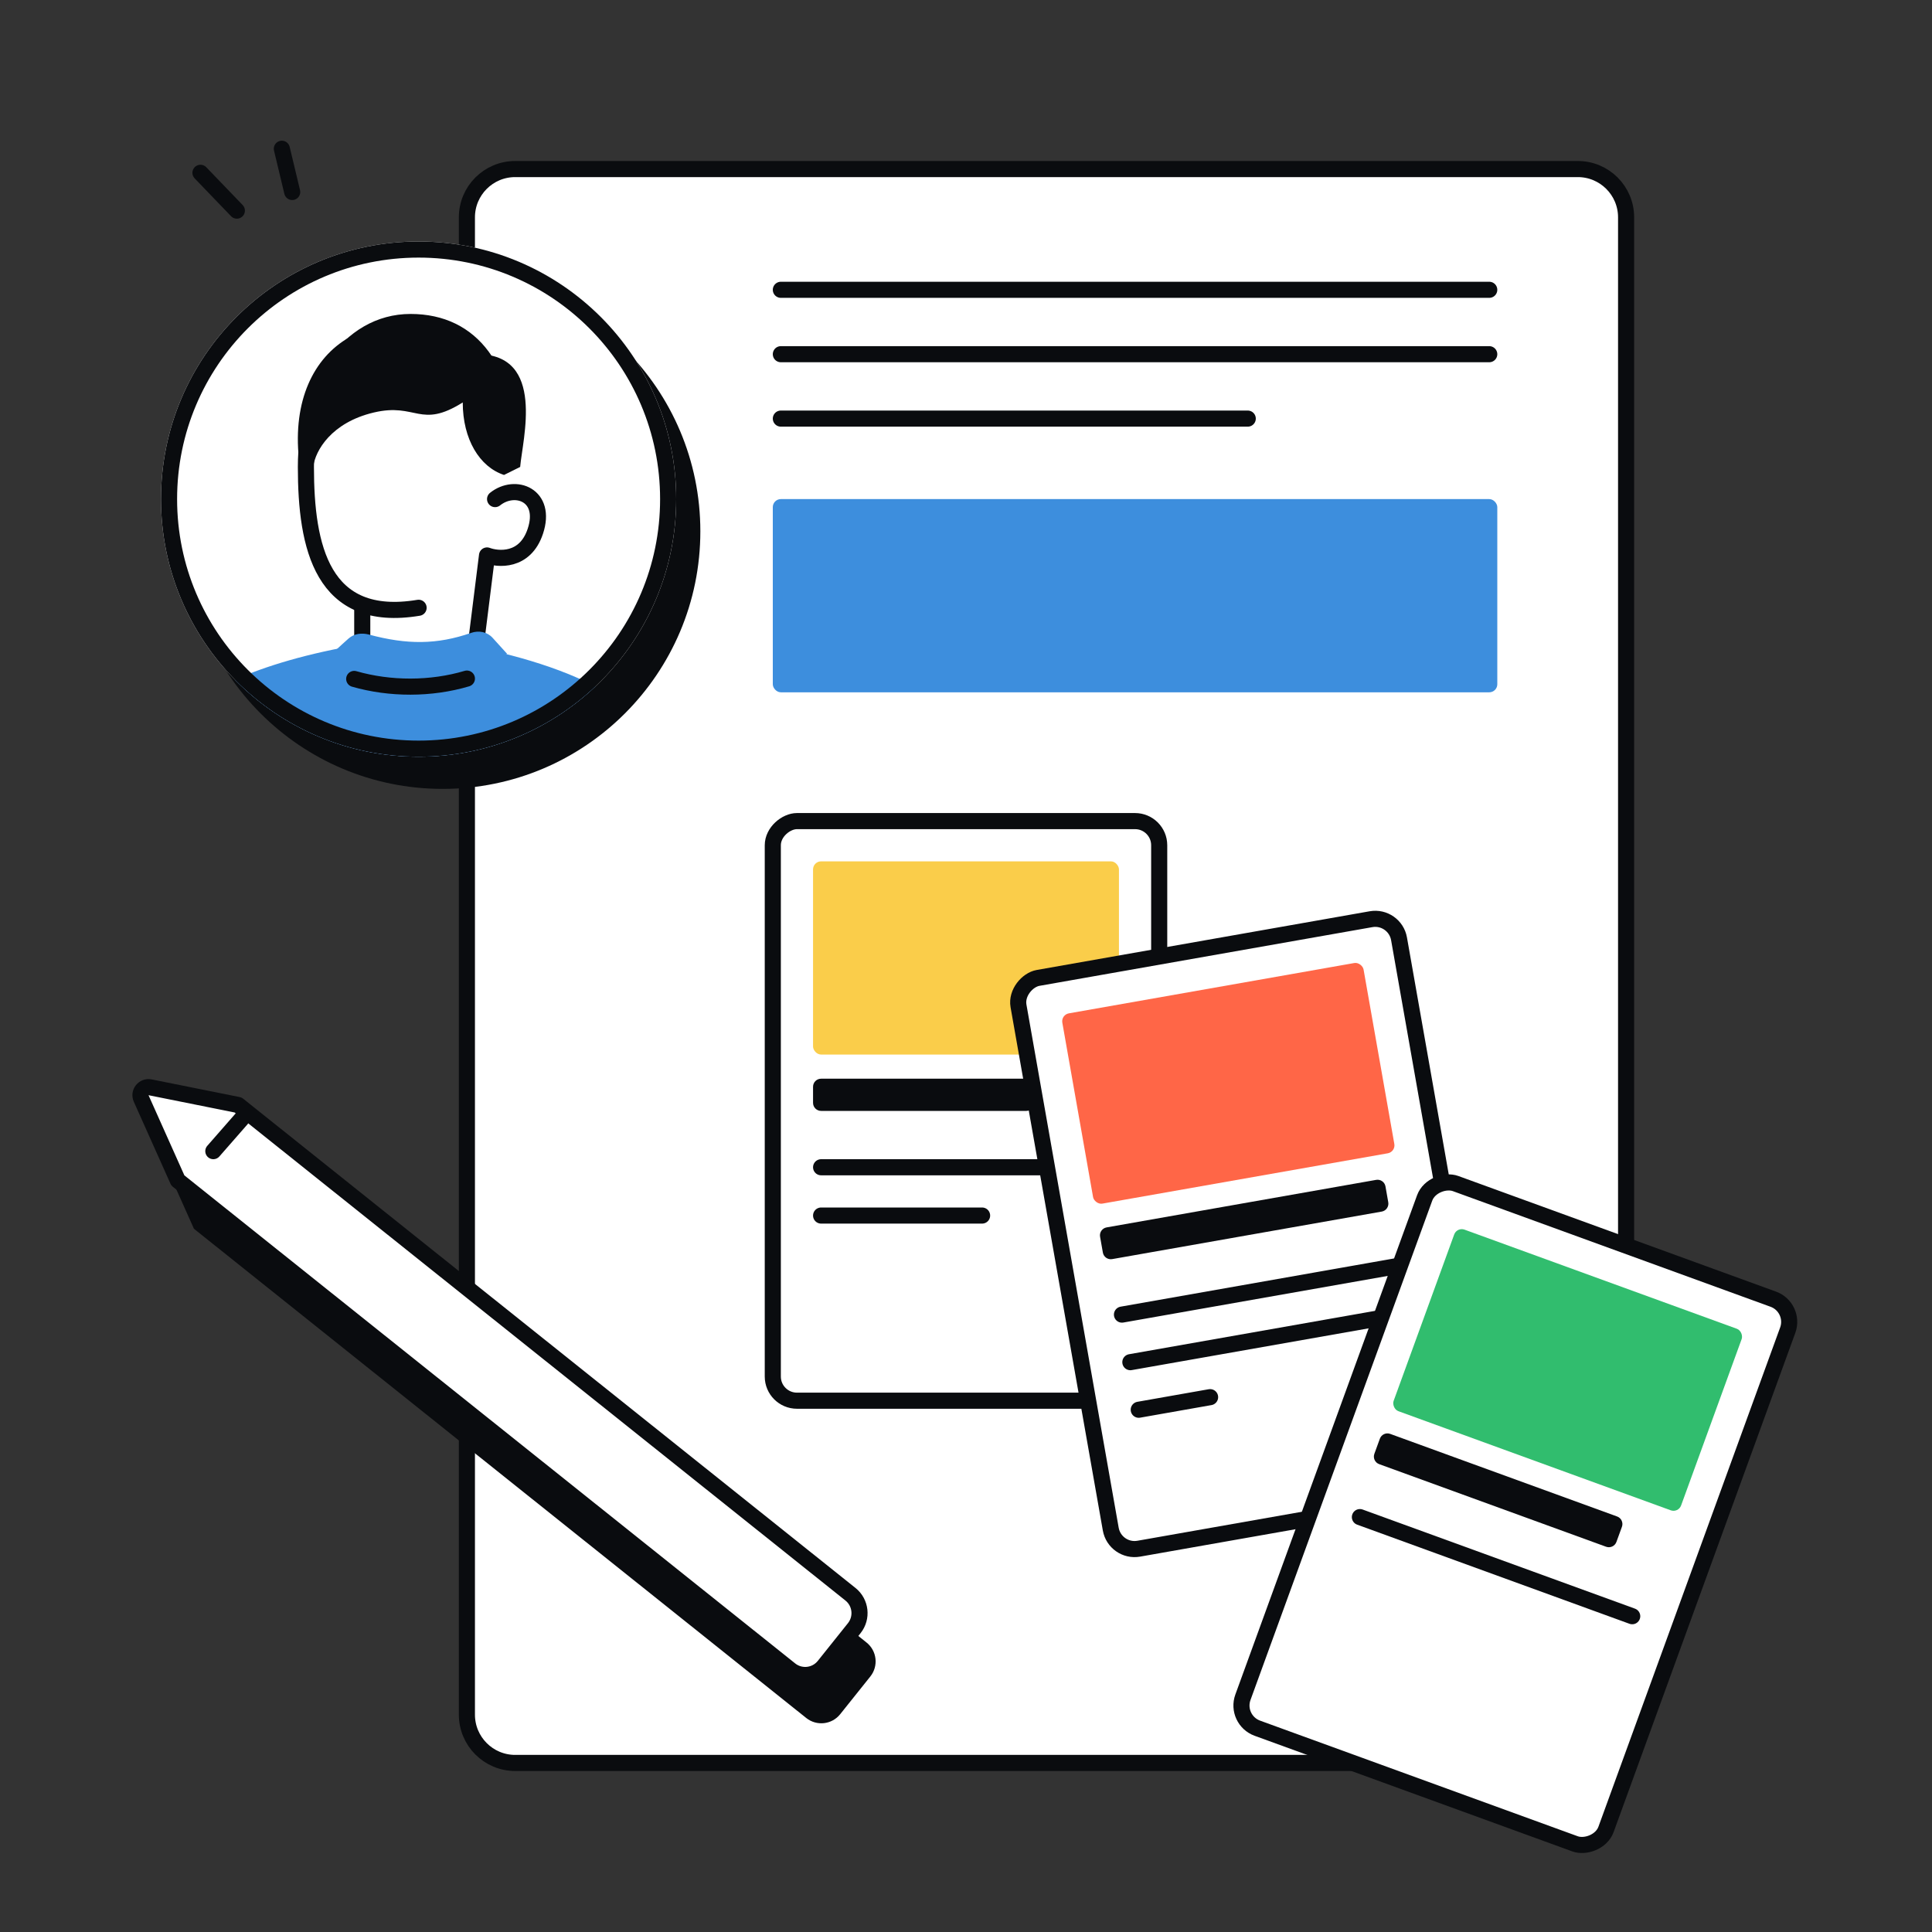 <svg width="240" height="240" viewBox="0 0 240 240" fill="none" xmlns="http://www.w3.org/2000/svg">
<rect x="0" y="0" width="240" height="240" fill="#333333" stroke="none"/>
<path d="M58 27C58 23.686 60.686 21 64 21L196 21C199.314 21 202 23.686 202 27L202 213C202 216.314 199.314 219 196 219L64 219C60.686 219 58 216.314 58 213L58 27Z" fill="white" stroke="#0A0C0F" stroke-width="2"/>
<rect x="96" y="62" width="90" height="24" rx="1" fill="#3D8EDD"/>
<path d="M97 36H185" stroke="#0A0C0F" stroke-width="2" stroke-linecap="round" stroke-linejoin="round"/>
<path d="M97 44H185" stroke="#0A0C0F" stroke-width="2" stroke-linecap="round" stroke-linejoin="round"/>
<path d="M97 52H155" stroke="#0A0C0F" stroke-width="2" stroke-linecap="round" stroke-linejoin="round"/>
<rect x="144" y="102" width="72" height="48" rx="3" transform="rotate(90 144 102)" fill="white" stroke="#0A0C0F" stroke-width="2"/>
<rect x="101" y="107" width="38" height="24" rx="1" fill="#FACD4A"/>
<path d="M102 145H138" stroke="#0A0C0F" stroke-width="2" stroke-linecap="round" stroke-linejoin="round"/>
<path d="M101 135V137C101 137.552 101.448 138 102 138H127.5C128.052 138 128.5 137.552 128.5 137V135C128.5 134.448 128.052 134 127.5 134H102C101.448 134 101 134.448 101 135Z" fill="#0A0C0F"/>
<path d="M102 151H122" stroke="#0A0C0F" stroke-width="2" stroke-linecap="round" stroke-linejoin="round"/>
<rect x="173.271" y="113.665" width="72" height="48" rx="3" transform="rotate(80 173.271 113.665)" fill="white" stroke="#0A0C0F" stroke-width="2"/>
<rect x="131.792" y="126.056" width="38" height="24" rx="1" transform="rotate(-10 131.792 126.056)" fill="#FF6647"/>
<path d="M139.375 163.305L174.829 157.053" stroke="#0A0C0F" stroke-width="2" stroke-linecap="round" stroke-linejoin="round"/>
<path d="M136.655 153.63L137.002 155.6C137.098 156.144 137.616 156.507 138.16 156.411L171.644 150.507C172.188 150.411 172.551 149.892 172.455 149.349L172.108 147.379C172.012 146.835 171.493 146.472 170.949 146.568L137.466 152.472C136.922 152.568 136.559 153.086 136.655 153.63Z" fill="#0A0C0F"/>
<path d="M140.417 169.214L175.871 162.963" stroke="#0A0C0F" stroke-width="2" stroke-linecap="round" stroke-linejoin="round"/>
<path d="M141.459 175.123L150.323 173.56" stroke="#0A0C0F" stroke-width="2" stroke-linecap="round" stroke-linejoin="round"/>
<rect x="223.105" y="162.417" width="72" height="48" rx="3" transform="rotate(110 223.105 162.417)" fill="white" stroke="#0A0C0F" stroke-width="2"/>
<rect x="180.988" y="152.409" width="38" height="24" rx="1" transform="rotate(20 180.988 152.409)" fill="#31BD6E"/>
<path d="M168.931 188.459L202.76 200.772" stroke="#0A0C0F" stroke-width="2" stroke-linecap="round" stroke-linejoin="round"/>
<path d="M171.412 178.72L170.728 180.599C170.539 181.118 170.807 181.692 171.326 181.881L199.516 192.142C200.035 192.331 200.609 192.063 200.798 191.544L201.482 189.665C201.671 189.146 201.403 188.572 200.884 188.383L172.694 178.122C172.175 177.933 171.601 178.201 171.412 178.72Z" fill="#0A0C0F"/>
<circle cx="55" cy="66" r="32" fill="#0A0C0F"/>
<circle cx="52" cy="62" r="32" fill="white"/>
<path d="M61.5 62C64 60 68 61.5 66.5 66C65.218 69.847 61.833 69.5 60.5 69L59 81" stroke="#0A0C0F" stroke-width="2" stroke-linecap="round" stroke-linejoin="round"/>
<path d="M63 56C63 46.059 58.732 40 51 40C43.268 40 38 48.059 38 58C38 67.941 40 77.5 52 75.5" stroke="#0A0C0F" stroke-width="2" stroke-linecap="round" stroke-linejoin="round"/>
<path d="M73.96 85.276C68.229 90.684 60.502 94 52 94C43.066 94 34.987 90.339 29.182 84.435C32.893 82.788 38.086 81.16 45.127 80H56.668C60.828 80.605 68.369 82.33 73.96 85.276Z" fill="#3D8EDD"/>
<path d="M45 75.5V80" stroke="#0A0C0F" stroke-width="2" stroke-linecap="round" stroke-linejoin="round"/>
<path d="M43.302 79.317C42.276 80.217 41.342 81.143 41 81.346C47.994 84.904 56.006 84.904 63 81.227L61.193 79.233C60.518 78.489 59.478 78.288 58.53 78.617C54.26 80.099 50.557 80.093 45.832 78.829C44.939 78.591 43.996 78.707 43.302 79.317Z" fill="#3D8EDD"/>
<path d="M44 84.339C48.451 85.622 53.549 85.622 58 84.296" stroke="#0A0C0F" stroke-width="2" stroke-linecap="round" stroke-linejoin="round"/>
<circle cx="52" cy="62" r="31" stroke="#0A0C0F" stroke-width="2" stroke-linecap="round" stroke-linejoin="round"/>
<path d="M46.443 51.241C41.143 52.49 39.172 55.998 38.926 57.921L37.133 57.026C36.373 49.786 38.926 44.468 43.357 41.921C48.737 38.828 57.388 39.434 59.287 43.998C67.832 43.998 64.898 54.591 64.617 58.005L62.612 59C59.576 58.005 57.484 54.571 57.484 49.992C52.184 53.322 51.743 49.992 46.443 51.241Z" fill="#0A0C0F"/>
<path d="M31.581 143.264L107.646 204.042C108.94 205.076 109.151 206.964 108.117 208.258L104.371 212.945C103.337 214.24 101.449 214.451 100.155 213.416L24.091 152.639L19.537 142.458C19.205 141.716 19.85 140.909 20.647 141.069L31.581 143.264Z" fill="#0A0C0F"/>
<path d="M29.581 137.264L105.646 198.042C106.94 199.076 107.151 200.964 106.117 202.258L102.371 206.945C101.337 208.24 99.449 208.451 98.155 207.416L22.091 146.639L17.537 136.458C17.205 135.716 17.85 134.909 18.647 135.069L29.581 137.264Z" fill="white" stroke="#0A0C0F" stroke-width="2" stroke-linecap="round" stroke-linejoin="round"/>
<path d="M30 139L26.5 143" stroke="#0A0C0F" stroke-width="2" stroke-linecap="round" stroke-linejoin="round"/>
<path d="M35.011 18.479L36.298 23.85M24.903 21.466L29.423 26.164" stroke="#0A0C0F" stroke-width="2" stroke-linecap="round" stroke-linejoin="round"/>
</svg>
